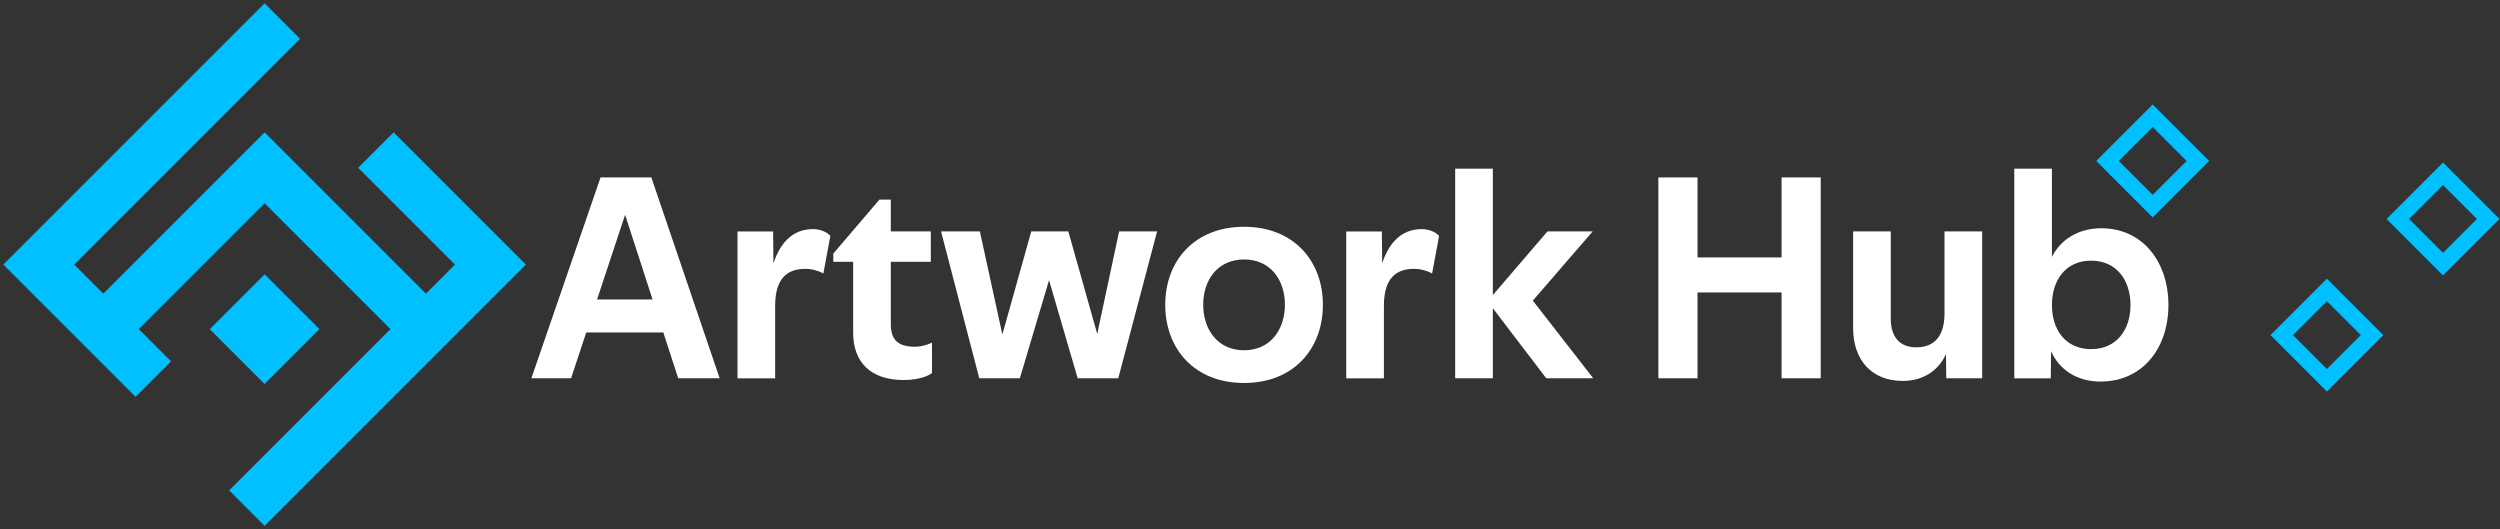 <svg width="274" height="58" version="1.1" viewBox="0 0 72.496 15.346" xmlns="http://www.w3.org/2000/svg">
<rect x="0" y="0" width="72.496" height="15.346" fill="#333333" stroke="none"/>
<g>
<path d="m70.844 4.853-1.497 1.497 1.497 1.497 1.497-1.497zm0 0.374 1.123 1.123-1.123 1.123-1.123-1.123z" fill="#00c0ff" stroke="#00c0ff" stroke-linecap="round" stroke-width=".198"/>
<g transform="translate(-.3)" fill="#fff" aria-label="Artwork Hub">
<path d="m15.709 10.97h1.151l0.44-1.329h2.235l0.432 1.329h1.202l-1.981-5.825h-1.473zm1.905-2.286 0.813-2.455 0.796 2.455z"/>
<path d="m24.176 7.931 0.203-1.092c-0.119-0.127-0.313-0.195-0.508-0.195-0.61 0-0.957 0.432-1.143 0.991l-0.009-0.923h-1.033v4.259h1.092v-2.108c0-0.796 0.356-1.067 0.872-1.067 0.186 0 0.381 0.051 0.525 0.135z"/>
<path d="m26.132 6.711v-0.923h-0.33l-1.338 1.566v0.237h0.576v2.049c0 0.855 0.491 1.38 1.473 1.38 0.296 0 0.643-0.068 0.813-0.203v-0.881c-0.152 0.076-0.347 0.119-0.491 0.119-0.474 0-0.703-0.186-0.703-0.652v-1.812h1.16v-0.881z"/>
<path d="m28.697 10.97h1.177l0.847-2.845 0.83 2.845h1.177l1.126-4.259h-1.101l-0.635 2.972-0.838-2.972h-1.075l-0.838 2.989-0.652-2.989h-1.126z"/>
<path d="m36.376 7.524c0.779 0 1.185 0.61 1.185 1.312s-0.406 1.321-1.185 1.321c-0.779 0-1.185-0.618-1.185-1.321s0.406-1.312 1.185-1.312zm0-0.948c-1.439 0-2.286 0.991-2.286 2.261 0 1.278 0.847 2.269 2.286 2.269s2.286-0.991 2.286-2.269c0-1.27-0.847-2.261-2.286-2.261z"/>
<path d="m41.829 7.931 0.203-1.092c-0.119-0.127-0.313-0.195-0.508-0.195-0.61 0-0.957 0.432-1.143 0.991l-0.009-0.923h-1.033v4.259h1.092v-2.108c0-0.796 0.356-1.067 0.872-1.067 0.186 0 0.381 0.051 0.525 0.135z"/>
<path d="m42.498 10.97h1.092v-2.032l1.549 2.032h1.363l-1.753-2.252 1.736-2.007h-1.312l-1.583 1.846v-3.666h-1.092z"/>
<path d="m48.39 10.97h1.135v-2.489h2.438v2.489h1.135v-5.825h-1.135v2.32h-2.438v-2.32h-1.135z"/>
<path d="m57.78 6.711h-1.092v2.379c0 0.669-0.305 0.982-0.821 0.982-0.5 0-0.737-0.33-0.737-0.821v-2.54h-1.092v2.803c0 0.923 0.533 1.532 1.439 1.532 0.635 0 1.058-0.339 1.253-0.779l0.009 0.703h1.041z"/>
<path d="m60.938 10.124c-0.745 0-1.135-0.567-1.135-1.278s0.389-1.287 1.135-1.287 1.143 0.576 1.143 1.287-0.398 1.278-1.143 1.278zm0.279 0.94c1.211 0 1.964-0.965 1.964-2.218 0-1.262-0.754-2.227-1.947-2.227-0.677 0-1.185 0.339-1.431 0.83v-2.557h-1.092v6.079h1.058l0.009-0.787c0.229 0.516 0.72 0.881 1.439 0.881z"/>
</g>
<g fill="#00c0ff" stroke="#00c0ff">
<g transform="rotate(45 3.612 9.355)" stroke-width=".132">
<path d="m0.002 0.002v10.583h5.292v-1.323h-1.323v-5.292h5.292v6.615h1.323v-10.583h-5.292v1.323h3.969v1.323h-6.615v6.615h-1.323v-9.26z"/>
<path d="m5.559 5.559v2.117h2.117v-2.117z"/>
</g>
<path d="m67.477 8.221-1.497 1.497 1.497 1.497 1.497-1.497zm-1e-6 0.374 1.123 1.123-1.123 1.123-1.123-1.123z" stroke-linecap="round" stroke-width=".198"/>
<path d="m62.425 3.17-1.497 1.497 1.497 1.497 1.497-1.497zm0 0.374 1.123 1.123-1.123 1.123-1.123-1.123z" stroke-linecap="round" stroke-width=".198"/>
</g>
</g>
</svg>

